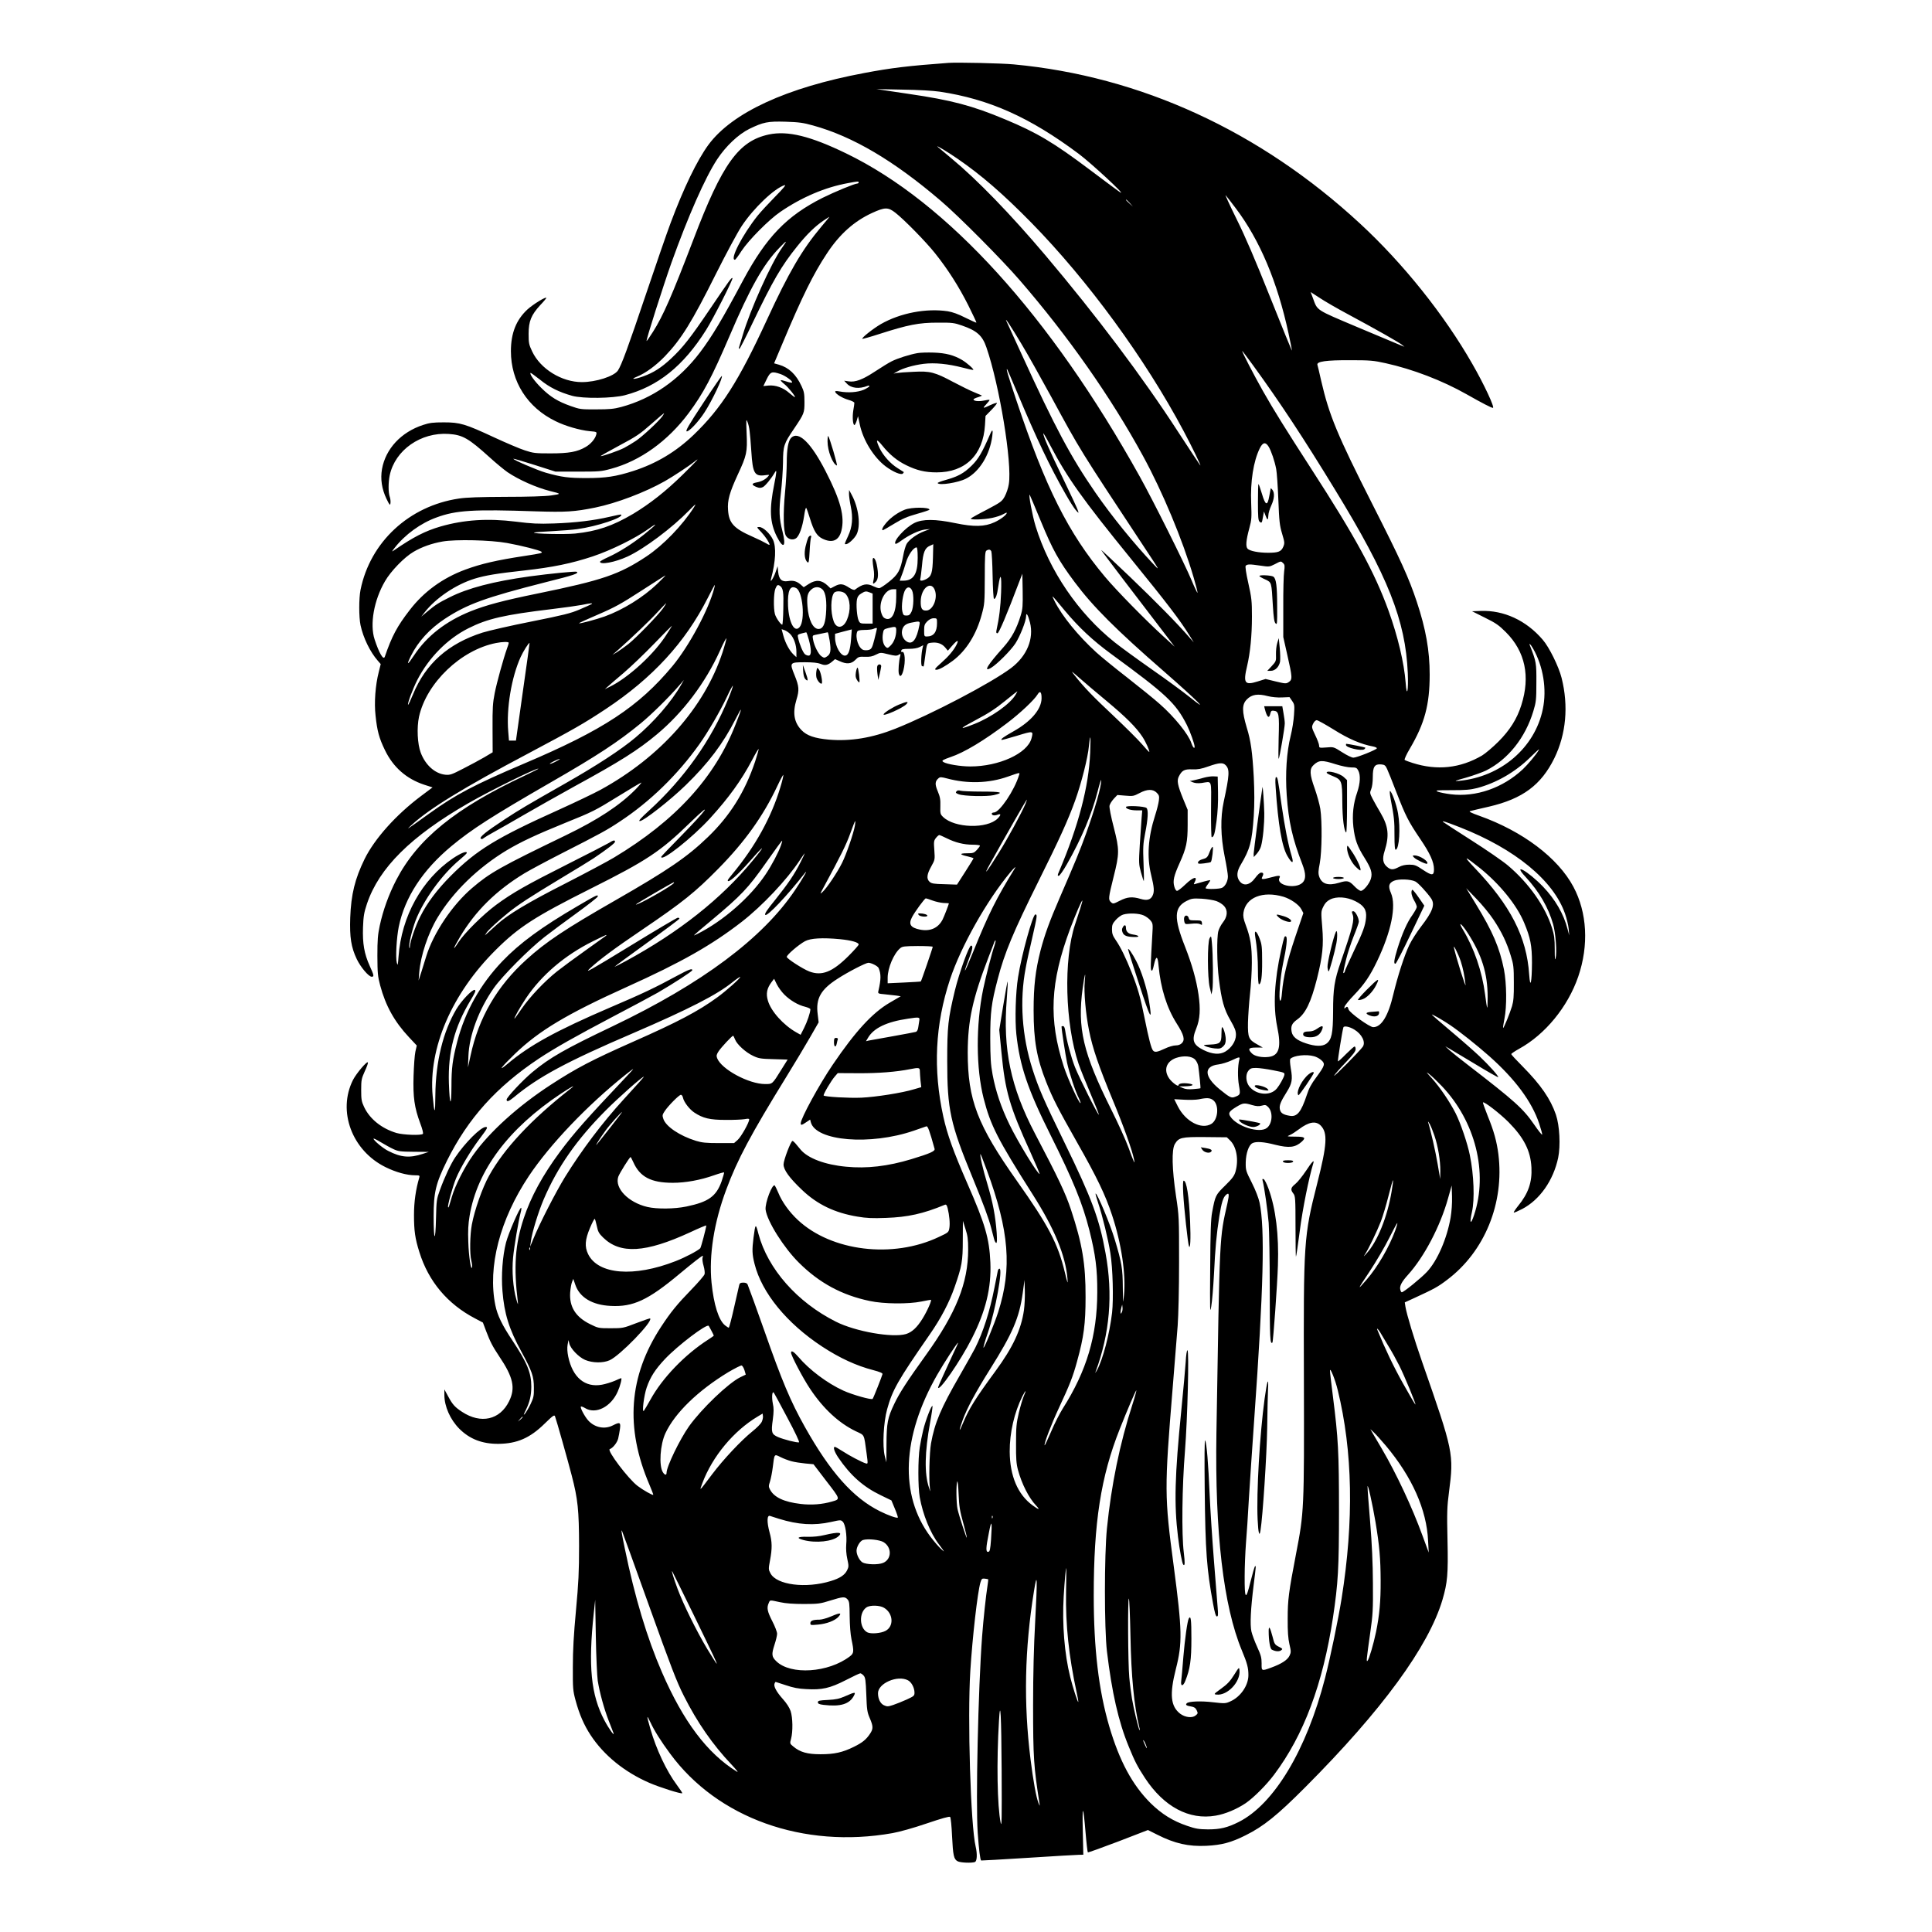 <?xml version="1.0" encoding="UTF-8" standalone="yes"?>
<svg version="1.0" xmlns="http://www.w3.org/2000/svg" width="100mm" height="100mm" viewBox="0 0 1340 1800" preserveAspectRatio="xMidYMid meet">
  <g transform="translate(0,1800) scale(0.1,-0.1)" fill="#000000" stroke="none">
    <path d="M6535 17414 c-369 -27 -534 -47 -782 -94 -726 -136 -1230 -369 -1452
-668 -107 -146 -232 -405 -354 -732 -36 -96 -137 -389 -225 -650 -174 -516
-231 -670 -265 -722 -37 -54 -204 -108 -336 -108 -187 0 -386 122 -463 286
-30 63 -33 78 -33 164 0 117 24 175 108 267 32 33 57 64 57 67 0 17 -125 -60
-177 -108 -104 -97 -153 -220 -153 -388 0 -283 154 -525 416 -652 90 -45 226
-84 316 -93 69 -6 69 -6 63 -32 -10 -40 -51 -88 -98 -115 -78 -46 -157 -60
-327 -60 -143 0 -161 2 -240 28 -47 15 -176 70 -286 121 -271 126 -318 140
-469 140 -100 0 -132 -4 -193 -24 -205 -67 -349 -222 -383 -411 -16 -93 -2
-186 42 -278 30 -61 33 -64 37 -39 2 16 -1 42 -7 59 -14 40 -14 133 0 200 50
235 290 403 550 385 129 -9 183 -39 382 -219 59 -54 134 -115 165 -137 107
-72 267 -143 397 -176 106 -26 107 -27 10 -41 -56 -8 -217 -13 -425 -13 -242
-1 -363 -5 -435 -16 -464 -69 -826 -405 -916 -850 -16 -79 -16 -254 0 -330 25
-117 89 -249 161 -331 l27 -31 -18 -73 c-32 -124 -44 -286 -30 -408 15 -142
33 -209 87 -320 77 -160 200 -268 366 -323 l78 -25 -108 -81 c-232 -174 -431
-396 -525 -586 -90 -184 -126 -329 -134 -547 -6 -183 8 -274 61 -386 36 -75
111 -164 139 -164 24 0 22 12 -18 100 -52 115 -68 210 -63 360 4 106 10 139
37 220 113 335 410 629 943 936 210 121 642 333 654 322 1 -2 -55 -30 -124
-63 -649 -304 -1002 -591 -1201 -975 -69 -134 -122 -280 -153 -424 -18 -84
-22 -132 -22 -281 1 -161 3 -190 26 -276 51 -191 134 -339 268 -482 l73 -78
-13 -57 c-7 -31 -14 -133 -17 -227 -6 -198 8 -294 62 -440 21 -55 30 -94 25
-99 -16 -16 -181 -10 -245 8 -138 41 -250 130 -303 243 -24 51 -27 70 -27 158
0 93 3 106 33 173 19 40 32 77 30 83 -6 19 -107 -100 -139 -162 -147 -291 -10
-659 303 -813 95 -47 198 -76 277 -76 40 0 43 -2 37 -22 -32 -108 -49 -224
-49 -348 0 -146 10 -219 50 -345 85 -274 263 -485 520 -619 l72 -38 31 -82
c37 -97 58 -138 121 -233 131 -194 153 -295 92 -418 -85 -174 -263 -214 -438
-99 -67 44 -89 68 -130 145 l-35 64 0 -51 c0 -107 54 -229 139 -315 97 -97
214 -142 365 -141 174 2 294 54 432 190 76 74 89 83 95 66 13 -34 121 -416
155 -549 58 -222 68 -324 69 -655 0 -248 -5 -345 -29 -605 -21 -227 -29 -368
-29 -525 -1 -200 1 -222 25 -311 35 -130 79 -231 140 -324 124 -189 316 -345
549 -446 95 -41 296 -105 305 -96 3 2 -20 37 -50 77 -95 127 -192 331 -247
524 -36 123 -36 138 0 61 36 -78 98 -177 184 -293 441 -601 1243 -888 2071
-741 67 12 193 47 319 90 142 48 212 68 219 61 6 -6 14 -86 18 -179 9 -180 16
-215 52 -234 25 -14 133 -18 161 -7 20 8 23 75 7 143 -47 196 -77 1196 -50
1635 20 318 67 732 94 825 11 36 15 40 41 37 17 -2 31 -5 32 -6 1 -1 -2 -29
-7 -62 -14 -87 -38 -309 -50 -469 -37 -494 -60 -1549 -41 -1830 11 -157 23
-252 32 -259 2 -1 198 10 434 25 237 15 450 28 474 28 l44 1 -5 223 c-6 251 4
246 26 -17 8 -98 18 -181 21 -184 3 -3 130 43 283 101 l277 107 86 -43 c164
-83 291 -112 459 -104 141 7 230 30 365 98 167 83 294 185 556 448 714 716
1148 1309 1278 1746 47 161 54 238 47 555 -6 262 -4 312 14 450 46 354 42 374
-250 1210 -75 215 -145 447 -156 516 l-6 40 94 43 c180 83 215 102 299 166
351 263 536 716 479 1172 -15 117 -42 216 -99 355 -27 68 -47 125 -45 127 11
11 158 -103 239 -184 143 -145 205 -266 213 -422 7 -138 -29 -242 -124 -358
-25 -31 -43 -59 -41 -62 3 -3 38 12 79 33 164 86 290 266 335 477 23 112 14
299 -21 402 -50 146 -141 278 -309 448 -59 59 -107 111 -107 116 0 5 33 27 74
50 242 133 453 390 550 672 100 292 83 597 -45 837 -144 270 -473 518 -878
662 -71 25 -99 39 -85 43 10 3 90 22 178 42 312 73 484 201 607 450 110 225
134 487 68 749 -26 104 -115 286 -176 356 -154 180 -362 276 -578 268 l-80 -3
120 -60 c102 -50 131 -71 195 -135 180 -180 229 -412 144 -679 -40 -128 -107
-234 -214 -341 -52 -52 -121 -110 -152 -129 -204 -119 -419 -142 -648 -69 -36
11 -69 24 -73 28 -5 4 16 51 47 103 139 236 186 410 186 692 0 224 -36 425
-120 678 -74 223 -148 386 -415 912 -327 645 -402 827 -476 1148 -16 73 -32
139 -35 148 -9 31 81 44 306 43 186 0 217 -3 330 -28 253 -56 527 -161 755
-290 148 -84 230 -126 244 -126 20 0 -84 223 -192 410 -261 457 -645 937
-1047 1308 -930 860 -2044 1372 -3225 1482 -117 11 -526 20 -610 14z m-80
-268 c460 -69 840 -239 1295 -579 114 -85 439 -386 390 -361 -8 4 -139 101
-290 215 -333 250 -488 343 -786 467 -303 127 -498 179 -896 237 l-303 45 245
-5 c144 -2 286 -10 345 -19z m-1180 -315 c370 -102 753 -328 1190 -702 163
-138 571 -549 735 -739 451 -521 850 -1090 1149 -1638 182 -333 370 -784 471
-1129 22 -75 39 -141 37 -146 -1 -5 -27 48 -56 118 -67 160 -360 746 -482 965
-837 1503 -1791 2553 -2734 3010 -336 163 -546 214 -722 177 -281 -60 -434
-272 -702 -977 -203 -530 -281 -709 -377 -861 -31 -49 -58 -88 -60 -86 -7 6
155 513 232 730 156 435 313 791 425 962 81 123 197 233 300 284 130 63 171
72 339 67 123 -4 162 -9 255 -35z m1345 -309 c222 -152 428 -331 690 -598 525
-536 1058 -1264 1417 -1939 76 -142 170 -336 155 -320 -5 6 -99 147 -208 315
-330 509 -760 1080 -1234 1641 -325 384 -633 702 -875 903 -66 55 -124 104
-130 109 -20 20 92 -47 185 -111z m-920 -222 c0 -5 -6 -10 -13 -10 -24 0 -212
-78 -323 -133 -334 -168 -524 -365 -740 -767 -194 -364 -289 -523 -402 -673
-194 -256 -445 -431 -735 -509 -67 -18 -109 -22 -232 -22 -143 -1 -154 1 -238
31 -119 42 -189 85 -273 168 -64 63 -112 130 -101 141 2 2 42 -27 89 -64 87
-71 178 -116 300 -150 100 -27 375 -24 490 6 308 81 545 272 756 607 67 106
255 476 246 484 -8 8 -26 -17 -204 -280 -186 -275 -257 -366 -367 -469 -91
-85 -164 -132 -259 -166 -81 -30 -131 -32 -59 -3 81 33 176 103 261 191 151
158 250 317 475 768 95 189 199 383 240 445 110 166 304 351 399 380 17 5 -10
-28 -87 -106 -62 -63 -136 -143 -165 -179 -143 -180 -261 -410 -211 -410 5 0
33 37 62 83 66 100 256 292 361 363 198 136 419 230 630 268 95 18 100 18 100
6z m3513 -240 c224 -296 388 -685 492 -1166 19 -87 33 -159 31 -161 -1 -1 -92
221 -201 495 -143 358 -231 564 -317 737 -65 132 -109 229 -98 215 12 -14 54
-68 93 -120z m-987 48 l29 -33 -32 29 c-18 17 -33 31 -33 33 0 8 8 1 36 -29z
m-2184 -90 c82 -64 286 -272 370 -378 119 -149 222 -311 309 -484 43 -87 78
-160 76 -162 -2 -2 -48 19 -103 46 -66 34 -121 53 -164 60 -200 30 -443 -16
-624 -120 -72 -42 -181 -128 -172 -137 2 -2 75 18 161 46 265 85 366 105 540
105 138 1 156 -2 228 -27 139 -48 190 -94 227 -203 122 -353 241 -1078 209
-1274 -5 -36 -23 -87 -38 -115 -26 -47 -36 -54 -166 -123 -77 -39 -144 -77
-149 -82 -15 -15 118 -12 198 5 38 8 84 23 102 34 19 11 34 17 34 13 0 -18
-58 -62 -115 -88 -91 -42 -192 -44 -365 -8 -187 39 -304 39 -380 2 -85 -42
-202 -170 -177 -195 3 -3 28 10 54 30 73 53 165 96 219 103 l49 5 -53 -20
c-68 -25 -141 -78 -165 -118 -10 -17 -25 -69 -33 -115 -25 -132 -46 -170 -131
-238 -41 -33 -82 -60 -92 -60 -10 0 -33 8 -52 17 -61 31 -101 24 -174 -31 -7
-5 -26 1 -51 17 -59 39 -85 42 -134 17 l-42 -22 -27 26 c-56 53 -108 58 -175
16 l-48 -31 -30 26 c-37 31 -68 39 -117 31 -57 -9 -84 16 -91 85 l-5 54 -19
-55 c-18 -54 -55 -110 -43 -65 44 163 51 300 18 368 -28 58 -92 117 -127 117
-26 0 -26 -1 19 -48 40 -43 77 -100 77 -117 0 -4 -15 2 -32 13 -18 11 -75 39
-125 61 -176 77 -222 127 -230 249 -7 90 14 164 91 331 83 178 90 209 82 384
-5 132 -5 139 9 104 17 -46 22 -86 35 -274 13 -205 30 -234 131 -220 40 5 40
5 22 -15 -24 -26 -60 -45 -106 -53 -46 -9 -47 -22 -2 -41 30 -12 40 -12 63 -2
22 11 80 82 112 138 18 32 16 1 -6 -108 -48 -237 -42 -360 24 -492 61 -121 89
-95 52 50 -31 122 -34 189 -15 355 10 83 19 211 20 285 1 157 7 175 103 316
95 141 97 147 97 249 0 77 -4 98 -27 147 -51 110 -118 173 -210 200 l-46 13
78 185 c183 436 288 649 415 840 118 179 252 298 418 375 122 56 151 56 219 3z
m-690 -130 c-180 -215 -303 -425 -507 -868 -264 -572 -424 -823 -683 -1072
-165 -158 -348 -267 -562 -336 -162 -52 -257 -66 -435 -66 -168 0 -231 8 -380
50 -80 23 -310 122 -302 130 2 2 91 -24 198 -58 l194 -62 210 0 c198 0 216 1
310 27 270 73 526 257 721 518 139 187 216 334 380 716 192 450 315 669 464
823 74 77 80 77 25 0 -100 -141 -298 -581 -366 -815 -17 -55 -32 -106 -34
-112 -2 -7 -1 -13 4 -13 4 0 59 107 121 238 192 400 269 533 418 718 88 110
167 187 246 240 28 19 52 34 53 34 2 0 -32 -42 -75 -92z m4911 -818 c264 -142
468 -258 497 -281 l25 -20 -40 16 c-22 9 -201 84 -398 167 -395 167 -371 152
-415 271 l-21 56 85 -55 c46 -31 166 -100 267 -154z m-3049 -270 c58 -96 183
-319 279 -495 278 -512 258 -479 869 -1405 146 -220 147 -224 83 -155 -185
196 -386 444 -539 665 -230 333 -376 607 -688 1290 -72 157 -135 294 -140 305
-25 54 41 -46 136 -205z m2163 -207 c252 -347 470 -678 761 -1155 494 -807
657 -1218 678 -1708 7 -166 -9 -239 -20 -90 -14 183 -73 432 -160 672 -129
356 -309 686 -718 1318 -244 378 -349 546 -451 726 -83 147 -201 374 -193 374
2 0 48 -62 103 -137z m-2199 -253 c178 -424 302 -685 453 -949 35 -62 77 -127
92 -144 27 -30 28 -31 21 -7 -3 14 -66 149 -139 300 -131 271 -185 396 -185
422 0 7 31 -45 68 -117 156 -297 295 -493 752 -1055 339 -417 455 -569 545
-715 l37 -60 -44 50 c-110 127 -305 325 -550 560 -148 141 -268 254 -268 250
0 -5 337 -448 619 -815 l65 -85 -104 95 c-168 153 -439 429 -546 557 -341 407
-552 827 -825 1644 -79 236 -99 302 -85 288 2 -2 44 -101 94 -219z m-2206 175
c46 -16 118 -68 107 -79 -3 -3 -27 1 -53 10 -26 9 -49 14 -52 11 -3 -2 12 -18
33 -35 37 -29 111 -122 98 -122 -4 0 -27 18 -52 39 -55 49 -128 75 -193 69
l-48 -5 31 64 c35 71 47 75 129 48z m-1100 -392 c-35 -49 -185 -188 -247 -230
-33 -22 -83 -52 -112 -67 -51 -26 -195 -76 -217 -76 -6 0 71 44 172 98 162 86
195 109 298 200 63 56 118 102 120 102 3 0 -4 -12 -14 -27z m5648 -285 c24
-40 56 -134 70 -208 6 -30 15 -158 20 -285 8 -204 12 -240 35 -317 24 -81 25
-88 11 -122 -19 -45 -46 -56 -141 -56 -89 0 -169 16 -191 37 -20 21 -15 79 16
193 21 77 22 98 17 230 -9 203 21 393 80 513 28 57 54 62 83 15z m-5460 -261
c-158 -155 -303 -269 -462 -365 -192 -113 -336 -162 -540 -183 -97 -9 -395 -3
-383 9 3 3 77 9 166 13 88 5 195 13 237 19 183 25 436 109 409 136 -2 2 -51
-7 -108 -21 -146 -34 -315 -55 -519 -62 -147 -5 -204 -2 -355 17 -260 32 -480
18 -700 -45 -144 -42 -255 -99 -435 -223 -22 -15 -22 -13 7 24 97 124 243 230
390 283 182 67 340 77 923 57 282 -9 363 -4 555 35 200 41 465 142 649 246 79
45 226 142 276 182 58 47 26 12 -110 -122z m3339 -437 c108 -262 167 -368 313
-563 170 -228 386 -444 834 -834 307 -268 441 -402 236 -236 -60 48 -219 165
-353 258 -134 94 -288 206 -343 250 -340 271 -609 666 -738 1084 -29 95 -69
306 -54 290 2 -2 49 -114 105 -249z m-3234 133 c-108 -169 -286 -353 -442
-457 -255 -169 -410 -222 -1016 -346 -319 -65 -479 -108 -622 -165 -231 -93
-408 -231 -526 -409 -64 -97 -76 -99 -30 -6 67 134 173 250 313 343 209 138
380 200 939 342 268 67 316 83 292 98 -10 6 -246 -17 -438 -43 -338 -47 -577
-109 -748 -196 -102 -51 -129 -68 -207 -133 l-55 -46 32 41 c105 134 291 259
466 313 99 30 205 48 462 76 267 30 437 65 637 131 171 57 400 170 518 255
103 74 78 43 -41 -52 -107 -85 -230 -163 -331 -209 -43 -19 -77 -39 -78 -43
-1 -32 140 -6 257 48 155 72 413 265 573 429 30 31 56 56 58 56 3 0 -4 -12
-13 -27z m-1741 -332 c133 -24 306 -68 320 -81 13 -13 2 -15 -159 -40 -257
-39 -404 -73 -550 -127 -211 -78 -387 -206 -518 -377 -117 -151 -166 -243
-232 -435 -13 -35 -53 34 -95 162 -46 141 -6 366 97 542 54 94 180 224 266
274 76 45 172 79 271 96 121 21 445 14 600 -14z m3968 -138 c-4 -141 -14 -173
-62 -198 -39 -20 -64 -20 -56 1 3 9 10 65 16 125 10 123 27 164 73 184 18 8
32 14 32 15 0 0 -2 -57 -3 -127z m-142 -1 c0 -149 -39 -211 -132 -212 l-36 0
18 48 c11 26 28 79 40 119 20 70 70 143 99 143 7 0 11 -32 11 -98z m686 61 c4
-10 10 -114 12 -230 2 -117 8 -213 13 -213 16 0 29 38 40 117 20 137 32 111
26 -57 -5 -133 -17 -234 -43 -352 -4 -21 -2 -28 9 -28 14 0 87 173 205 485
l27 70 3 -160 c2 -138 0 -169 -18 -228 -39 -127 -84 -210 -161 -297 -149 -166
-191 -235 -117 -193 55 32 184 161 228 228 43 66 100 210 100 254 0 41 18 12
36 -58 38 -152 -28 -313 -176 -425 -188 -141 -742 -431 -1078 -565 -216 -86
-418 -119 -619 -102 -132 12 -206 37 -255 88 -70 72 -85 161 -48 283 28 91 25
126 -17 229 -48 119 -47 121 97 121 74 0 119 -5 145 -15 41 -18 67 -13 108 21
l27 23 43 -19 c65 -30 109 -26 146 12 28 29 35 31 90 29 45 -2 70 3 102 20 43
21 43 21 116 3 62 -15 77 -16 95 -5 19 12 20 11 15 -11 -13 -48 -19 -137 -13
-163 10 -39 28 -26 43 31 21 82 14 180 -12 170 -8 -3 -11 2 -8 12 3 14 17 17
71 17 44 0 79 6 101 17 l33 17 -6 -23 c-14 -57 -18 -163 -7 -171 7 -4 14 -5
16 -3 2 1 8 41 14 88 17 130 16 127 58 132 55 7 98 -8 128 -43 l26 -31 40 46
c49 56 66 59 40 8 -26 -51 -74 -108 -141 -167 -61 -54 -69 -65 -45 -65 24 0
83 33 152 84 125 94 220 245 270 432 26 94 27 110 28 342 0 204 3 244 15 252
22 14 37 12 46 -7z m2719 -110 c15 -14 16 -26 9 -77 -5 -34 -9 -185 -8 -336
l0 -275 36 -160 c50 -220 51 -236 13 -261 -23 -15 -31 -14 -119 7 l-95 23 -74
-23 c-121 -38 -136 -16 -98 144 29 123 45 284 45 460 0 145 -3 175 -34 313
-21 93 -30 156 -24 161 15 15 36 16 130 2 89 -13 90 -13 140 12 59 31 58 31
79 10z m-5832 -193 c-132 -126 -319 -242 -491 -304 -80 -28 -232 -69 -238 -63
-2 2 78 39 179 82 156 67 213 99 402 221 121 78 222 143 225 143 3 0 -32 -35
-77 -79z m532 -37 c-49 -196 -234 -541 -390 -729 -316 -379 -644 -595 -1382
-908 -466 -198 -638 -289 -880 -463 -227 -163 -224 -160 -168 -109 165 152
481 346 1090 668 423 225 513 276 720 413 435 289 739 620 947 1030 35 69 65
125 67 125 2 0 0 -12 -4 -27z m611 19 c30 -20 36 -56 32 -208 -1 -85 -6 -154
-10 -154 -14 0 -58 63 -68 98 -15 55 -12 197 4 237 15 36 22 40 42 27z m1448
-54 c19 -75 -25 -171 -80 -176 -42 -4 -57 17 -56 83 1 133 107 205 136 93z
m-1295 32 c60 -32 84 -297 32 -361 -48 -59 -101 38 -109 196 -6 143 19 197 77
165z m245 -13 c30 -30 41 -112 31 -232 -8 -94 -29 -135 -69 -135 -52 0 -94 87
-103 211 -7 93 0 123 34 155 33 31 77 31 107 1z m833 -7 c19 -38 16 -158 -5
-200 -14 -28 -23 -35 -47 -35 -26 0 -30 5 -38 38 -12 48 5 169 28 203 20 30
45 28 62 -6z m-147 -60 c0 -144 -38 -225 -98 -204 -20 7 -31 21 -41 53 -30 94
32 221 108 221 l31 0 0 -70z m-473 28 c47 -50 52 -155 13 -245 -34 -78 -97
-84 -123 -11 -31 86 -28 225 4 265 19 22 82 16 106 -9z m227 12 l26 -10 0
-140 0 -140 -58 0 c-54 0 -60 2 -72 28 -16 34 -25 148 -16 197 5 26 16 41 39
55 37 23 46 24 81 10z m1813 -165 c135 -162 263 -281 433 -406 517 -378 604
-459 708 -664 31 -62 72 -177 72 -202 0 -25 -18 -4 -31 35 -26 80 -158 244
-294 363 -49 44 -185 154 -300 244 -116 90 -246 196 -290 236 -171 156 -320
339 -390 479 -32 65 -34 67 92 -85z m-4407 56 c-8 -5 -58 -27 -111 -50 -82
-35 -150 -52 -445 -111 -192 -38 -398 -85 -459 -104 -319 -102 -529 -289 -647
-575 -23 -56 -43 -99 -46 -97 -8 9 42 144 86 231 107 208 281 384 477 482 177
89 333 125 775 178 118 14 244 32 280 39 81 17 111 19 90 7z m668 -38 c-45
-64 -249 -274 -323 -333 -33 -26 -80 -59 -105 -75 l-45 -27 55 48 c138 123
301 279 368 353 41 44 76 81 78 81 3 0 -10 -21 -28 -47z m2552 -137 c0 -85
-31 -126 -95 -126 -24 0 -25 3 -25 56 0 48 4 59 29 85 20 19 40 29 60 29 30 0
31 -2 31 -44z m-164 -20 c-25 -133 -63 -184 -115 -155 -35 20 -54 63 -47 103
8 43 33 65 87 75 80 16 82 15 75 -23z m-2320 -31 c-9 -14 -24 -37 -33 -52
-111 -180 -357 -407 -533 -492 l-45 -22 26 23 c14 13 81 71 150 129 68 58 196
181 284 272 88 91 162 166 164 166 2 1 -4 -10 -13 -24z m2104 -17 c0 -55 -20
-110 -51 -141 -28 -28 -31 -28 -48 -13 -23 21 -34 72 -25 124 6 37 9 40 48 50
71 17 76 16 76 -20z m-180 15 c0 -5 -11 -48 -23 -98 -20 -78 -27 -91 -49 -99
-14 -5 -37 -6 -52 -2 -45 11 -81 115 -60 170 5 12 21 16 68 17 33 0 70 4 81 9
26 11 35 12 35 3z m-807 -51 c34 -36 57 -102 57 -165 l0 -50 -26 24 c-38 36
-75 103 -95 174 l-17 63 27 -9 c16 -6 40 -22 54 -37z m566 -49 c-8 -101 -24
-146 -52 -151 -43 -8 -97 86 -97 167 l0 36 78 21 c42 11 77 20 78 20 0 -1 -3
-43 -7 -93z m-394 0 c25 -92 26 -146 2 -151 -10 -2 -27 4 -38 13 -19 18 -51
94 -63 151 -7 30 -5 32 31 42 21 5 41 10 44 11 3 1 14 -29 24 -66z m195 -13
c14 -92 9 -124 -25 -146 -23 -15 -27 -15 -51 1 -28 18 -69 98 -79 157 -6 33
-5 38 16 42 28 6 111 23 120 25 4 1 12 -35 19 -79z m-999 -110 c-169 -512
-578 -973 -1137 -1279 -61 -33 -232 -115 -380 -182 -589 -265 -772 -377 -1014
-619 -127 -128 -220 -251 -285 -380 -45 -89 -94 -232 -96 -278 -1 -18 -3 -21
-6 -9 -7 26 25 159 58 248 74 193 247 432 412 569 36 30 66 58 66 63 2 22 -54
0 -129 -50 -289 -197 -480 -540 -507 -916 -6 -82 -8 -88 -16 -57 -13 47 -2
236 18 335 57 276 223 529 491 752 189 157 376 277 924 593 435 250 628 377
840 551 100 82 266 246 359 354 l43 50 -26 -45 c-89 -157 -256 -350 -425 -491
-134 -113 -362 -262 -656 -429 -357 -203 -425 -243 -565 -335 -170 -112 -235
-164 -221 -178 7 -7 16 -6 28 5 10 8 54 34 98 58 44 24 170 96 280 160 110 64
322 183 470 265 423 231 589 336 766 484 242 202 451 479 586 777 31 70 59
122 60 117 2 -6 -14 -65 -36 -133z m-1991 91 c0 -5 -7 -28 -16 -52 -34 -96
-95 -316 -115 -417 -18 -91 -21 -139 -20 -329 l1 -222 -77 -46 c-43 -25 -132
-73 -197 -106 -108 -56 -123 -61 -167 -57 -96 10 -185 89 -229 205 -31 81 -38
234 -16 336 70 315 391 622 717 686 60 12 119 13 119 2z m131 -456 l-64 -455
-33 0 -32 0 -7 86 c-18 214 30 504 116 693 25 54 73 131 83 131 1 0 -27 -205
-63 -455z m9412 403 c95 -165 130 -380 91 -565 -74 -360 -391 -631 -779 -668
-54 -5 -47 -1 65 30 68 20 152 50 185 66 206 104 366 305 441 554 25 83 28
104 28 265 1 182 -1 195 -59 343 -13 32 3 18 28 -25z m-3972 -490 c180 -150
274 -244 333 -333 32 -49 70 -134 63 -141 -1 -2 -32 31 -68 73 -35 41 -155
160 -265 264 -192 180 -271 262 -360 374 -39 50 -39 50 41 -20 44 -39 159
-137 256 -217z m-3525 24 c-158 -387 -412 -746 -739 -1044 -80 -73 -102 -98
-86 -98 35 0 282 193 427 334 213 207 349 388 465 616 66 130 66 117 0 -50
-193 -495 -560 -896 -1133 -1240 -58 -35 -261 -143 -452 -241 -354 -180 -536
-290 -637 -382 -31 -28 -69 -63 -85 -77 l-29 -25 16 25 c16 25 106 108 202
186 90 73 206 149 480 314 149 89 290 176 315 193 125 84 200 142 200 154 0
19 -15 16 -58 -11 -20 -12 -194 -102 -387 -199 -379 -191 -510 -265 -662 -377
-122 -90 -297 -264 -352 -349 -59 -92 -51 -61 13 47 145 245 338 435 603 596
50 30 203 112 340 182 371 189 428 220 548 300 280 184 538 435 740 719 79
110 195 310 255 437 30 65 56 113 58 109 2 -5 -17 -59 -42 -119z m2677 37
c-50 -87 -225 -211 -387 -275 -148 -58 -143 -46 14 37 116 61 184 105 270 175
63 51 116 93 118 93 2 1 -5 -13 -15 -30z m241 -37 c-2 -101 -99 -215 -264
-307 -90 -51 -118 -71 -109 -79 2 -2 67 16 144 39 154 47 154 47 135 -25 -38
-140 -303 -261 -570 -261 -91 0 -218 21 -250 41 -13 9 -13 11 0 20 8 5 38 17
65 26 127 42 315 155 528 317 123 93 254 217 284 267 23 39 38 23 37 -38z
m2109 22 c36 -9 89 -14 130 -12 l71 3 24 -35 c23 -33 24 -41 18 -130 -3 -52
-17 -140 -31 -195 -38 -153 -51 -351 -37 -553 18 -249 53 -405 146 -645 34
-89 34 -140 0 -172 -67 -62 -250 -22 -213 47 12 23 -4 24 -81 3 -78 -21 -93
-20 -80 4 15 29 12 41 -10 41 -13 0 -33 -19 -56 -50 -51 -70 -112 -80 -149
-24 -26 40 -21 87 14 146 88 148 105 214 122 455 7 117 7 220 0 365 -13 230
-27 336 -65 458 -46 155 -46 217 1 264 45 46 102 55 196 30z m614 -312 c138
-87 256 -137 366 -157 21 -4 36 -12 35 -17 -5 -14 -187 -87 -218 -87 -15 -1
-61 22 -105 50 -80 51 -80 51 -147 45 -65 -5 -68 -4 -68 17 0 13 -16 56 -36
97 -34 72 -35 76 -20 107 9 19 23 33 34 33 10 0 81 -40 159 -88z m-2270 -214
c-13 -315 -108 -680 -291 -1110 -14 -32 -14 -38 -2 -38 8 0 42 48 76 108 134
234 233 469 286 677 18 72 33 119 34 105 0 -61 -58 -265 -142 -498 -57 -158
-100 -262 -243 -592 -97 -224 -142 -348 -181 -497 -47 -185 -64 -329 -64 -556
0 -281 29 -445 117 -667 62 -156 110 -249 286 -560 187 -329 266 -493 328
-682 87 -262 130 -552 111 -743 -9 -90 -9 -89 -11 68 -1 179 -10 234 -76 452
-41 138 -161 425 -177 425 -4 0 7 -39 23 -87 40 -118 95 -345 114 -468 23
-142 30 -427 16 -555 -23 -197 -86 -436 -140 -535 -12 -22 -19 -31 -15 -20
134 361 165 723 94 1110 -57 318 -128 508 -380 1025 -199 408 -242 507 -300
687 -99 309 -122 642 -64 943 8 47 35 171 60 277 48 211 50 223 30 223 -24 0
-129 -379 -161 -585 -23 -142 -30 -398 -16 -530 32 -297 107 -517 318 -939
212 -424 299 -638 363 -890 57 -228 74 -360 73 -576 -1 -404 -98 -731 -322
-1084 -27 -43 -76 -138 -107 -212 -32 -74 -59 -132 -61 -130 -10 9 61 195 132
347 102 219 131 292 170 436 63 227 79 351 79 598 1 310 -31 497 -136 815 -51
153 -117 293 -336 710 -226 432 -300 785 -262 1254 7 87 10 159 8 161 -2 3
-21 -98 -41 -223 l-37 -227 20 -207 c35 -366 75 -505 272 -937 48 -107 86
-196 84 -198 -12 -13 -205 302 -281 460 -77 158 -128 309 -157 464 -18 97 -21
157 -22 338 0 245 10 326 69 551 65 249 144 438 383 919 189 379 274 566 338
744 59 163 120 404 129 509 4 45 10 82 13 82 3 0 2 -64 -1 -142z m-3122 -84
c-95 -283 -234 -505 -441 -704 -193 -186 -372 -308 -864 -590 -461 -264 -645
-386 -825 -550 -274 -247 -446 -543 -521 -895 l-24 -110 4 105 c7 194 98 437
237 635 79 112 326 361 472 475 60 47 195 147 300 223 106 77 194 146 196 154
4 22 -9 16 -188 -89 -336 -196 -539 -345 -701 -514 -206 -216 -346 -466 -420
-748 -44 -169 -54 -247 -54 -418 -1 -201 -17 -180 -24 32 -9 289 52 521 201
769 46 77 53 93 40 98 -21 8 -125 -101 -171 -179 -125 -210 -193 -492 -196
-801 -1 -185 -9 -187 -25 -9 -41 447 179 956 588 1362 214 213 365 310 883
570 525 263 652 347 927 615 224 217 161 126 -86 -126 -101 -102 -183 -189
-183 -192 0 -52 293 180 459 363 171 188 288 350 387 537 32 62 60 108 62 104
1 -5 -14 -57 -33 -117z m7299 104 c-23 -40 -99 -130 -145 -174 -188 -176 -438
-263 -673 -234 -49 6 -102 17 -120 24 -28 13 -15 14 129 14 131 0 174 4 238
20 179 48 351 147 490 282 84 81 94 89 81 68z m-9157 -104 c-27 -14 -51 -23
-54 -20 -5 5 75 44 92 45 6 0 -12 -11 -38 -25z m7266 -24 c54 -17 116 -30 145
-30 47 0 53 -3 67 -30 22 -43 18 -117 -10 -201 -37 -105 -48 -211 -36 -323 14
-119 36 -181 105 -290 61 -98 74 -140 58 -194 -15 -48 -68 -112 -93 -112 -11
0 -39 20 -62 45 -48 50 -65 54 -143 30 -101 -30 -161 -11 -184 60 -9 27 -8 52
6 122 20 108 23 390 5 507 -7 44 -31 129 -52 189 -48 133 -50 183 -11 219 50
47 80 48 205 8z m-1024 -9 c39 -39 36 -90 -18 -341 -32 -148 -29 -321 9 -510
17 -82 30 -166 30 -185 0 -44 -23 -90 -53 -106 -21 -12 -143 -16 -154 -5 -3 2
7 21 22 40 15 20 23 36 19 36 -10 0 -94 -22 -132 -34 -21 -7 -23 -6 -13 12 34
64 -10 54 -85 -18 -34 -33 -69 -60 -78 -60 -9 0 -19 16 -26 42 -14 52 -4 97
50 217 63 140 75 196 75 356 l0 140 -43 104 c-51 126 -59 168 -39 207 29 57
52 69 126 66 52 -2 83 4 151 28 100 35 133 37 159 11z m1504 -35 c10 -21 49
-118 86 -215 86 -222 113 -275 222 -436 93 -137 129 -217 129 -285 0 -60 -19
-60 -103 -4 -64 43 -78 48 -127 48 -37 0 -69 -7 -97 -22 -52 -27 -73 -28 -106
-2 -43 34 -51 76 -27 151 45 144 36 229 -37 354 -26 44 -60 104 -75 133 -26
51 -27 56 -13 89 9 21 15 67 15 114 0 96 17 122 78 117 32 -3 39 -8 55 -42z
m-3429 -58 c-42 -141 -182 -348 -234 -348 -11 0 -20 -5 -20 -10 0 -17 24 -22
53 -11 35 13 35 -1 2 -35 -98 -98 -400 -90 -508 14 -26 25 -28 31 -26 102 2
62 -3 86 -24 137 -28 66 -27 94 8 123 14 12 25 11 79 -3 190 -51 390 -45 565
17 118 41 114 41 105 14z m-2224 -114 c-83 -278 -234 -552 -448 -809 -23 -27
-42 -53 -42 -57 0 -33 89 45 214 187 131 150 143 147 17 -5 -293 -355 -685
-665 -1180 -934 -57 -31 -105 -55 -106 -54 -2 2 134 101 301 222 167 120 304
222 304 227 0 5 -7 9 -15 9 -8 0 -209 -119 -447 -265 -373 -228 -425 -257
-373 -209 91 84 225 184 488 362 379 257 492 348 709 568 248 252 418 490 549
768 30 64 56 111 57 106 2 -6 -10 -58 -28 -116z m-1350 -20 c-145 -147 -348
-281 -650 -427 -611 -295 -706 -349 -872 -491 -185 -158 -360 -420 -427 -636
-11 -36 -31 -101 -45 -145 l-26 -80 6 75 c13 157 82 365 171 512 145 240 376
464 644 626 137 81 269 143 549 257 249 100 278 115 480 240 118 73 219 133
225 134 5 1 -20 -29 -55 -65z m4857 -30 c22 -22 25 -32 20 -72 -3 -26 -19 -90
-36 -142 -65 -203 -77 -384 -36 -552 28 -114 31 -155 14 -191 -18 -40 -52 -50
-112 -32 -78 23 -124 19 -194 -17 -61 -31 -63 -31 -83 -13 -25 23 -24 38 25
235 55 218 55 253 2 460 -27 104 -43 187 -40 203 3 16 21 44 39 64 l34 36 74
-6 c70 -6 78 -5 131 23 73 39 126 40 162 4z m-1222 -101 c-37 -88 -168 -329
-251 -461 -110 -177 -152 -229 -81 -102 141 253 340 600 343 600 2 0 -3 -17
-11 -37z m-1590 -205 c-12 -70 -80 -269 -120 -348 -44 -89 -143 -236 -181
-270 -27 -24 -26 -23 8 40 165 305 212 400 249 503 23 64 44 117 46 117 3 0 2
-19 -2 -42z m5635 -15 c516 -202 874 -497 981 -806 16 -45 31 -109 34 -142 l5
-60 -15 57 c-36 142 -115 278 -229 397 -142 147 -292 230 -161 89 124 -134
211 -283 255 -439 24 -83 37 -265 23 -317 -6 -25 -8 -2 -8 85 0 95 -5 132 -24
193 -62 202 -216 421 -413 587 -46 39 -198 144 -338 233 -140 89 -259 167
-265 172 -14 14 21 3 155 -49z m-4780 -103 c80 -40 160 -60 242 -60 37 0 68
-4 68 -9 0 -5 -13 -23 -29 -40 -26 -28 -35 -31 -91 -31 -73 0 -72 -12 5 -29
30 -7 55 -15 55 -18 0 -3 -35 -59 -77 -125 l-77 -120 -117 4 c-98 2 -120 6
-138 22 -31 28 -26 70 15 143 35 63 35 64 29 151 -6 80 -5 89 15 115 12 15 26
27 31 27 5 0 36 -14 69 -30z m-1544 -66 c-23 -66 -85 -184 -142 -269 -142
-213 -395 -435 -634 -555 -54 -27 -61 -33 128 125 278 232 343 301 508 536 81
115 148 208 151 206 2 -2 -3 -22 -11 -43z m183 -156 c-57 -114 -117 -202 -237
-352 -79 -97 -101 -131 -92 -140 18 -17 204 179 368 389 38 48 -20 -53 -90
-157 -301 -449 -866 -871 -1699 -1269 -445 -212 -587 -293 -749 -428 -89 -74
-240 -235 -240 -256 0 -24 19 -18 69 23 227 189 491 331 1109 596 520 224 782
358 925 474 37 30 70 52 73 50 7 -8 -130 -130 -213 -190 -175 -128 -368 -230
-785 -414 -383 -170 -524 -243 -767 -401 -304 -198 -569 -437 -723 -654 -80
-112 -168 -285 -198 -389 -30 -103 -30 -103 -35 -98 -9 9 42 192 74 270 41 99
135 256 217 365 76 101 83 113 59 113 -45 0 -192 -146 -284 -283 -40 -59 -98
-182 -142 -303 -31 -86 -33 -96 -37 -268 -5 -228 -22 -213 -22 20 0 226 20
308 124 519 197 396 460 688 856 952 148 98 337 205 694 393 170 89 357 189
415 222 146 85 321 198 321 209 0 19 -32 7 -142 -52 -206 -112 -325 -168 -620
-294 -505 -217 -753 -353 -957 -525 -100 -84 -63 -34 65 90 225 217 486 373
1044 625 508 229 790 389 1070 606 191 148 422 393 540 572 24 37 46 67 47 67
2 0 -15 -37 -38 -82z m6328 -55 c186 -150 344 -344 413 -510 59 -141 73 -213
73 -373 -1 -183 -16 -252 -26 -110 -23 350 -173 643 -510 996 -109 115 -97
114 50 -3z m-4333 -5 c-172 -278 -246 -427 -390 -783 -40 -99 -73 -174 -74
-167 0 7 16 54 35 103 37 97 43 129 22 129 -19 0 -110 -252 -151 -420 -63
-262 -71 -333 -71 -655 0 -453 29 -585 235 -1084 106 -258 152 -383 175 -473
9 -34 21 -80 26 -100 5 -21 15 -38 21 -38 7 0 8 28 4 93 -12 158 -36 286 -87
456 -44 145 -72 270 -64 279 1 2 28 -66 59 -150 209 -567 236 -915 106 -1322
-37 -115 -130 -339 -137 -332 -3 3 15 66 41 140 70 206 141 596 108 596 -7 0
-14 -10 -16 -22 -3 -13 -17 -83 -31 -155 -43 -221 -105 -414 -181 -565 -15
-29 -79 -143 -142 -253 -176 -305 -233 -439 -268 -633 -15 -85 -21 -340 -10
-420 5 -35 5 -35 -9 8 -44 131 -40 330 11 609 14 74 23 142 22 150 -5 23 -65
-131 -87 -224 -11 -44 -25 -116 -32 -160 -17 -107 -17 -371 0 -465 29 -161 98
-332 177 -436 59 -79 60 -81 20 -44 -21 19 -65 70 -98 114 -289 387 -266 931
64 1508 64 112 185 298 194 298 2 0 -17 -44 -43 -97 -65 -140 -143 -311 -143
-318 0 -55 208 244 314 454 130 256 183 472 173 710 -10 223 -48 356 -215 736
-130 298 -186 453 -223 620 -97 442 -77 860 62 1280 103 310 342 734 562 998
38 45 57 61 41 35z m3733 -121 c27 -14 108 -102 146 -157 39 -57 16 -121 -95
-265 -38 -49 -87 -126 -108 -170 -47 -99 -108 -289 -149 -460 -47 -201 -111
-305 -187 -305 -34 0 -223 136 -230 166 -7 27 -14 30 -31 13 -9 -9 -10 -6 -6
12 4 13 43 62 89 109 94 98 147 175 214 315 132 275 181 515 129 635 -28 64
-20 93 28 114 45 19 156 15 200 -7z m-6907 -11 c0 -20 -344 -215 -356 -203 -4
3 341 205 354 207 1 0 2 -2 2 -4z m7635 -345 c76 -114 124 -214 161 -337 25
-80 28 -104 28 -249 1 -128 -3 -172 -17 -220 -22 -72 -78 -208 -83 -202 -2 2
3 39 12 83 24 116 21 332 -4 461 -41 204 -105 354 -263 612 l-89 146 95 -99
c53 -54 125 -142 160 -195z m-1957 214 c68 -21 143 -73 166 -116 l19 -36 -76
-224 c-76 -227 -110 -367 -123 -516 -4 -51 -10 -80 -17 -76 -16 10 0 218 27
347 32 148 42 241 28 250 -15 9 -17 4 -46 -126 -63 -282 -76 -523 -37 -713 40
-191 19 -269 -77 -282 -63 -8 -131 5 -158 32 -42 42 -32 55 39 55 l62 0 -49
28 c-84 46 -91 64 -89 205 2 67 10 187 19 267 9 80 17 210 17 290 0 157 -13
235 -58 355 -20 53 -25 80 -20 112 21 142 180 205 373 148z m669 -41 c80 -40
107 -81 100 -154 -7 -76 -27 -130 -118 -321 -43 -91 -79 -171 -79 -177 0 -6
-4 -13 -9 -16 -10 -7 -10 -4 20 124 12 52 44 149 70 215 27 66 49 128 49 137
0 36 -32 98 -51 98 -16 0 -17 -4 -8 -27 20 -51 3 -120 -110 -446 -59 -171 -71
-249 -71 -461 -1 -205 -13 -263 -63 -300 -37 -27 -103 -26 -192 4 -81 27 -122
60 -131 106 -10 53 2 80 51 115 79 56 129 161 185 381 52 208 63 312 49 479
-12 143 -12 147 10 192 16 33 33 51 64 67 59 30 155 24 234 -16z m-3939 6 c29
-11 75 -21 102 -23 28 -1 50 -2 50 -3 1 -8 -43 -121 -58 -151 -41 -80 -116
-113 -211 -94 -88 18 -108 49 -75 114 26 51 118 176 129 177 6 0 34 -9 63 -20z
m2644 -5 c26 -9 60 -31 74 -48 35 -41 30 -98 -14 -153 -17 -22 -35 -57 -41
-79 -16 -59 -13 -305 5 -447 25 -199 48 -281 107 -383 42 -73 52 -99 52 -137
0 -57 -41 -121 -100 -156 -51 -30 -120 -25 -200 14 -101 50 -115 92 -69 204
34 85 40 178 20 315 -20 136 -60 278 -125 444 -107 270 -103 367 14 427 46 23
58 25 140 21 50 -3 111 -13 137 -22z m-1267 -67 c-13 -40 -35 -108 -49 -151
-109 -327 -93 -926 33 -1299 16 -47 66 -171 111 -277 45 -106 80 -194 78 -197
-7 -7 -183 344 -223 444 -37 95 -78 248 -90 335 -4 31 -11 47 -21 47 -8 0 -14
-2 -14 -4 0 -30 36 -262 51 -335 22 -101 78 -271 111 -334 10 -21 17 -41 15
-44 -11 -10 -118 223 -156 340 -143 440 -127 784 59 1283 53 139 106 264 114
264 2 0 -6 -33 -19 -72z m591 -67 c22 -10 51 -31 63 -47 22 -27 23 -35 17
-129 -17 -291 -18 -327 -8 -337 7 -7 14 10 23 53 20 89 35 86 43 -8 19 -208
76 -393 169 -539 68 -107 79 -152 48 -183 -14 -14 -34 -21 -58 -21 -21 0 -66
-13 -101 -30 -70 -33 -94 -37 -110 -17 -16 19 -39 107 -77 295 -41 205 -62
278 -122 432 -54 136 -102 235 -149 303 -27 39 -34 59 -34 98 0 42 5 54 36 89
20 22 50 44 68 49 54 16 148 12 192 -8z m3018 -163 c131 -202 186 -378 186
-596 0 -58 -2 -103 -4 -101 -3 2 -12 59 -20 125 -28 213 -101 427 -206 602
-51 84 -14 60 44 -30z m-8029 -27 c-6 -5 -91 -66 -190 -136 -99 -70 -218 -158
-265 -195 -118 -94 -254 -238 -329 -347 -35 -51 -65 -93 -67 -93 -9 0 48 102
106 189 145 217 363 402 625 532 120 59 137 67 120 50z m2179 -31 c110 -11
176 -30 176 -50 0 -7 -44 -56 -97 -109 -149 -148 -247 -186 -363 -142 -62 24
-210 120 -210 136 0 19 111 114 170 146 52 28 162 34 324 19z m1441 -61 c-23
-64 -81 -288 -105 -404 -69 -336 -67 -738 4 -1018 65 -253 129 -379 460 -900
201 -317 302 -562 321 -777 5 -59 2 -53 -24 55 -65 270 -153 437 -445 850
-370 523 -460 758 -460 1200 1 297 45 500 193 885 27 69 52 134 55 144 4 10 9
17 11 14 3 -3 -2 -25 -10 -49z m-575 -10 c0 -10 -106 -319 -111 -323 -2 -2
-73 -6 -156 -10 l-153 -7 0 53 c1 90 56 222 116 273 21 18 38 20 164 21 77 0
140 -3 140 -7z m4919 -134 c21 -63 36 -138 45 -220 5 -42 -88 254 -108 345 -9
41 41 -59 63 -125z m-5465 -32 c19 -9 38 -23 42 -32 23 -57 23 -103 -2 -212
-6 -26 -5 -27 63 -33 37 -4 85 -9 107 -12 l38 -6 -103 -60 c-161 -94 -320
-267 -531 -578 -126 -185 -298 -501 -298 -546 0 -20 10 -18 52 11 l36 24 6
-24 c45 -177 555 -219 961 -79 55 19 107 37 115 40 14 5 30 -39 77 -209 7 -22
-39 -43 -217 -97 -218 -66 -415 -89 -607 -70 -196 18 -355 78 -423 158 -17 20
-40 47 -50 60 -10 12 -22 22 -27 22 -15 -1 -83 -179 -83 -219 0 -50 54 -125
172 -237 141 -135 305 -214 517 -249 82 -14 138 -17 265 -12 204 7 348 39 548
122 13 5 19 -1 27 -32 16 -66 23 -141 16 -184 -7 -41 -9 -42 -99 -84 -427
-203 -999 -134 -1312 158 -80 74 -149 170 -184 257 -13 30 -27 59 -31 64 -22
25 -94 -163 -86 -225 14 -107 170 -355 311 -494 189 -188 400 -302 659 -356
129 -28 360 -30 482 -5 44 9 83 16 87 16 13 0 -32 -103 -78 -177 -51 -82 -98
-125 -153 -142 -126 -37 -471 23 -653 115 -361 181 -635 492 -722 819 -26 100
-28 98 -46 -38 -14 -112 -13 -153 10 -243 68 -270 301 -554 630 -770 163 -107
320 -179 475 -219 61 -16 89 -28 87 -37 -5 -21 -84 -222 -92 -231 -10 -12
-188 38 -273 77 -149 68 -315 192 -418 313 -43 50 -69 66 -69 40 0 -26 112
-240 179 -339 123 -184 267 -317 425 -393 84 -40 74 -20 100 -208 13 -97 13
-97 -8 -91 -37 11 -153 72 -217 114 -34 22 -66 40 -71 40 -19 0 -5 -45 32
-100 113 -166 232 -272 394 -350 l101 -49 32 -77 c18 -43 30 -80 28 -83 -9 -8
-89 20 -169 60 -248 124 -460 362 -697 784 -134 239 -214 429 -379 900 -76
215 -129 361 -155 428 -5 11 -18 17 -40 17 -26 0 -34 -5 -38 -22 -3 -13 -24
-107 -48 -210 -23 -104 -46 -188 -49 -188 -4 0 -19 9 -34 21 -60 47 -106 192
-127 399 -25 256 23 562 138 869 103 277 227 510 560 1050 79 128 179 295 222
370 l78 136 -9 76 c-19 146 29 230 185 330 100 65 264 149 288 149 10 0 34 -7
53 -17z m1962 -162 c-9 -91 9 -297 40 -451 33 -167 90 -332 222 -651 101 -243
179 -462 197 -549 12 -57 0 -33 -50 105 -26 72 -100 234 -163 360 -262 525
-316 756 -265 1128 19 137 30 171 19 58z m-2799 -117 c55 -55 130 -99 195
-114 26 -7 48 -17 48 -23 0 -30 -30 -118 -59 -175 l-32 -63 -39 22 c-121 68
-238 198 -266 297 -19 64 -9 114 33 170 l25 33 25 -51 c14 -28 45 -71 70 -96z
m6204 -285 c90 -61 245 -184 364 -289 242 -215 397 -424 465 -628 17 -52 30
-98 28 -103 -2 -6 -36 37 -75 94 -104 150 -176 215 -623 560 -69 53 -143 112
-165 132 l-40 37 35 -20 c19 -11 129 -77 244 -146 115 -70 211 -124 214 -122
7 8 -84 110 -175 196 -43 41 -160 144 -260 228 -101 85 -183 156 -183 159 0 7
104 -52 171 -98z m-4946 44 c-2 -16 -7 -45 -10 -65 -3 -23 -12 -39 -23 -42 -9
-3 -107 -21 -217 -41 -110 -19 -210 -38 -223 -40 l-24 -6 19 32 c53 91 174
149 372 178 104 16 111 15 106 -16z m4052 -85 c72 -43 109 -119 79 -161 -29
-41 -277 -292 -266 -268 7 13 54 67 106 121 69 72 94 106 94 124 0 14 -4 26
-10 26 -5 0 -41 -32 -80 -71 -39 -40 -72 -70 -75 -67 -4 4 41 287 51 316 5 17
57 7 101 -20z m-5769 -92 c17 -46 100 -122 170 -154 51 -24 71 -27 189 -30
l131 -4 -60 -96 c-83 -134 -81 -132 -149 -132 -153 0 -409 138 -448 242 -8 22
-6 33 15 65 27 39 124 143 134 143 3 0 11 -15 18 -34z m5395 -157 c21 -5 52
-22 68 -37 38 -34 33 -49 -49 -161 -44 -58 -68 -103 -87 -163 -53 -159 -90
-205 -157 -194 -63 10 -87 26 -94 61 -7 36 7 71 65 163 49 78 55 116 37 217
-8 50 -10 84 -4 90 29 31 148 45 221 24z m-1107 -33 c13 -14 25 -41 28 -59 9
-65 23 -202 20 -206 -2 -2 -31 -5 -66 -8 -44 -4 -74 -1 -98 10 l-35 15 55 1
c77 2 96 17 32 26 -53 7 -92 0 -92 -16 0 -19 -60 25 -87 63 -54 78 -28 158 63
191 72 25 150 18 180 -17z m410 1 c-15 -60 -16 -167 -3 -240 15 -84 13 -87
-36 -106 -35 -14 -49 -7 -145 71 -145 119 -149 215 -9 231 30 4 83 20 118 36
78 37 83 37 75 8z m-2976 -106 c0 -15 3 -55 6 -89 l7 -61 -69 -20 c-107 -33
-356 -72 -489 -78 -116 -5 -339 8 -351 20 -8 7 70 140 105 179 l26 30 195 -1
c181 -1 351 12 480 38 81 16 90 14 90 -18z m3293 7 c107 -21 108 -22 102 -47
-6 -24 -43 -91 -68 -121 -59 -75 -197 -63 -260 21 -30 41 -34 108 -7 142 18
23 29 27 73 27 28 0 100 -10 160 -22z m-6019 -50 c-380 -402 -495 -532 -629
-712 -159 -215 -269 -416 -335 -615 -81 -243 -96 -453 -55 -786 3 -26 -2 -16
-15 30 -30 106 -42 261 -30 388 10 105 50 341 71 421 6 21 8 40 5 43 -11 12
-119 -236 -142 -325 -32 -126 -45 -303 -33 -449 17 -212 61 -355 176 -565 100
-184 117 -232 117 -338 1 -75 -3 -93 -30 -150 -17 -36 -41 -76 -52 -90 -18
-20 -16 -14 8 35 36 75 49 132 50 215 0 129 -37 221 -176 431 -97 145 -140
235 -159 328 -73 357 42 799 312 1204 197 295 545 660 902 945 36 29 67 52 70
52 2 0 -22 -28 -55 -62z m7588 -96 c314 -329 434 -807 301 -1204 -32 -96 -44
-77 -19 32 26 114 18 344 -20 528 -22 109 -85 295 -132 389 -55 108 -147 244
-223 328 -53 58 -57 64 -24 38 23 -17 75 -67 117 -111z m-7473 39 c-24 -27
-91 -100 -148 -163 -200 -219 -390 -471 -547 -724 -86 -140 -237 -434 -294
-574 l-31 -75 7 50 c10 80 68 270 119 390 129 302 308 558 580 831 120 120
335 311 354 313 2 1 -16 -21 -40 -48z m-649 -69 c-360 -282 -616 -556 -754
-807 -61 -109 -135 -319 -160 -454 -18 -96 -21 -272 -5 -336 6 -23 9 -51 7
-61 -9 -42 -31 100 -35 233 -4 107 -1 167 12 245 71 425 362 814 853 1140 107
70 143 88 82 40z m1053 -79 c8 -40 60 -108 105 -138 81 -54 146 -69 292 -69
74 -1 154 3 178 7 30 6 42 5 42 -3 0 -28 -76 -163 -107 -190 l-34 -30 -143 0
c-118 0 -156 4 -212 21 -152 47 -281 134 -304 205 -11 31 -9 39 13 72 33 50
134 152 151 152 7 0 16 -12 19 -27z m4943 -26 c54 -47 42 -180 -20 -218 -92
-56 -240 21 -312 162 l-34 68 93 -5 c50 -3 112 -1 137 4 76 16 107 14 136 -11z
m360 -43 c40 -11 62 -13 90 -5 32 9 39 7 59 -13 47 -47 40 -155 -12 -195 -67
-53 -279 13 -340 106 -22 33 -12 49 57 91 62 37 72 38 146 16z m-5982 -211
c-64 -82 -121 -152 -126 -158 -16 -15 41 74 86 135 36 50 144 170 152 170 2 0
-48 -66 -112 -147z m7680 -73 c34 -99 56 -235 55 -329 l-1 -76 -24 140 c-20
118 -65 315 -89 390 -3 11 3 4 14 -15 11 -19 31 -69 45 -110z m-1060 94 c67
-68 61 -175 -33 -544 -124 -488 -127 -536 -123 -1830 3 -1204 2 -1228 -74
-1621 -68 -355 -77 -424 -77 -599 -1 -120 4 -185 16 -238 16 -68 16 -76 1
-108 -19 -40 -75 -76 -171 -111 -90 -33 -90 -33 -89 39 0 53 -6 77 -41 153
-23 50 -47 115 -54 145 -14 66 -7 208 21 434 23 184 23 183 11 171 -4 -6 -23
-70 -41 -143 -43 -177 -55 -166 -54 51 0 89 6 227 12 307 7 80 19 264 27 410
9 146 31 481 50 745 87 1220 101 1778 50 2020 -9 42 -37 116 -72 185 -56 111
-58 117 -57 191 2 84 28 160 62 178 33 18 107 13 214 -15 129 -32 186 -25 246
29 41 38 29 47 -60 47 -80 1 -82 1 -51 15 18 7 56 32 85 54 92 69 156 80 202
35z m-844 -139 c60 -58 82 -179 51 -290 -12 -41 -29 -64 -97 -131 -89 -87 -92
-93 -121 -249 -12 -61 -16 -183 -18 -520 -3 -401 -2 -433 10 -355 8 47 19 180
25 295 12 249 24 377 50 543 21 130 36 178 64 201 27 23 30 5 12 -77 -76 -339
-72 -258 -103 -2142 -15 -928 65 -1613 237 -2027 50 -120 61 -162 61 -230 0
-96 -73 -203 -169 -245 -44 -20 -52 -20 -158 -8 -116 14 -229 9 -247 -9 -15
-15 -4 -23 40 -30 29 -5 41 -13 52 -35 13 -28 12 -31 -10 -49 -32 -26 -97 -18
-143 16 -90 69 -101 180 -41 417 62 242 59 361 -20 960 -87 652 -87 716 -10
1655 19 231 40 494 47 585 7 97 13 339 13 590 0 418 0 428 -29 620 -37 250
-41 427 -11 480 37 62 60 68 285 66 l200 -2 30 -29z m-7795 -81 c44 -21 66
-24 190 -25 l140 -1 -55 -18 c-123 -41 -204 -34 -323 27 -49 24 -137 98 -137
114 0 5 30 -10 68 -33 37 -22 90 -52 117 -64z m2235 -121 c61 -138 165 -193
368 -193 120 0 258 25 387 71 48 17 89 28 91 26 2 -2 -8 -39 -23 -83 -50 -140
-121 -192 -328 -235 -110 -23 -275 -25 -364 -4 -178 42 -306 175 -271 281 11
32 106 184 115 184 2 0 13 -21 25 -47z m7065 -275 c-40 -238 -132 -465 -233
-576 -29 -32 -31 -33 -14 -7 34 52 113 217 147 305 18 47 50 153 71 237 21 83
40 150 42 148 3 -2 -3 -50 -13 -107z m550 -241 c-34 -197 -123 -402 -220 -506
-55 -59 -218 -191 -235 -191 -5 0 -11 11 -14 25 -8 32 12 72 72 138 151 167
301 453 373 712 l34 120 3 -103 c2 -63 -4 -140 -13 -195z m-7955 -79 c11 -54
20 -70 59 -108 160 -157 396 -142 809 48 83 39 152 68 152 64 -1 -24 -49 -205
-56 -212 -26 -25 -140 -85 -230 -120 -388 -152 -722 -125 -815 66 -33 69 -29
133 17 242 21 50 41 89 45 86 3 -2 12 -32 19 -66z m3460 -219 c0 -312 -112
-592 -394 -984 -174 -242 -248 -356 -295 -456 -61 -127 -71 -178 -72 -374 l-1
-170 -15 60 c-23 93 -12 312 22 435 49 179 99 267 395 694 106 152 184 301
234 445 68 195 76 241 76 438 l1 178 24 -75 c20 -62 25 -95 25 -191z m3980
179 c-58 -158 -165 -343 -270 -463 -88 -102 -86 -95 29 77 61 92 143 232 183
312 40 80 74 143 76 141 3 -2 -6 -33 -18 -67z m-8063 -180 c-3 -8 -6 -5 -6 6
-1 11 2 17 5 13 3 -3 4 -12 1 -19z m1608 -77 c-3 -11 1 -45 10 -75 9 -32 13
-66 9 -78 -4 -13 -59 -77 -123 -143 -132 -136 -191 -208 -281 -345 -303 -461
-338 -942 -109 -1474 21 -50 37 -91 35 -93 -6 -6 -95 44 -146 83 -87 66 -289
333 -259 343 28 9 68 59 78 97 5 21 13 63 17 92 8 61 -1 65 -66 32 -78 -40
-171 -20 -231 47 -34 39 -76 119 -67 128 3 3 21 -3 39 -14 99 -61 241 11 304
154 23 51 42 125 32 125 -2 0 -30 -11 -60 -25 -31 -13 -85 -30 -119 -36 -158
-29 -273 67 -314 261 -9 44 -11 82 -6 111 l8 44 8 -32 c11 -48 87 -127 147
-153 69 -29 167 -31 229 -3 96 43 405 362 377 389 -2 3 -60 -17 -128 -43 -122
-47 -126 -48 -240 -48 -113 0 -116 1 -191 38 -135 66 -195 162 -186 295 3 37
10 80 17 97 l12 30 19 -55 c40 -118 158 -189 330 -197 209 -11 348 54 640 298
129 107 208 169 217 169 2 0 2 -9 -2 -19z m2995 -486 c-26 -183 -103 -348
-266 -570 -186 -253 -248 -353 -300 -479 -41 -101 -44 -84 -5 24 42 113 118
255 256 475 209 332 271 477 303 705 l17 125 3 -100 c2 -55 -2 -136 -8 -180z
m911 -22 c-10 -17 -10 -17 -11 2 0 11 4 31 8 45 l7 25 3 -27 c2 -15 -1 -35 -7
-45z m-3821 -175 c11 -21 20 -39 20 -42 0 -2 -24 -19 -52 -37 -217 -139 -427
-357 -538 -559 -29 -52 -57 -99 -62 -105 -19 -18 2 146 27 218 34 98 79 168
170 265 119 126 391 333 408 309 4 -7 17 -29 27 -49z m6228 -10 c11 -18 45
-75 76 -127 32 -51 78 -135 103 -185 47 -93 156 -356 150 -362 -2 -2 -53 85
-114 194 -89 158 -168 324 -240 500 -10 24 5 12 25 -20z m-5922 -354 l12 -41
-52 -25 c-112 -56 -358 -291 -477 -457 -86 -122 -209 -375 -209 -433 0 -25
-17 -22 -34 5 -39 61 -26 259 24 365 88 188 304 397 584 567 61 36 117 64 125
63 8 -2 20 -22 27 -44z m5527 -184 c140 -572 152 -1216 36 -1945 -31 -192
-104 -546 -154 -740 -172 -669 -475 -1174 -804 -1340 -106 -53 -173 -69 -286
-69 -85 1 -114 5 -195 33 -133 45 -237 110 -340 211 -170 169 -290 392 -385
714 -99 337 -145 725 -145 1222 0 678 66 1106 242 1549 72 182 151 366 155
361 2 -2 -14 -62 -37 -133 -117 -362 -196 -747 -237 -1153 -25 -251 -25 -930
0 -1145 46 -383 107 -654 203 -887 57 -140 80 -184 151 -293 177 -269 412
-394 659 -351 90 15 198 61 281 117 76 53 190 167 263 264 276 367 455 845
549 1465 48 321 56 457 56 990 0 548 -7 681 -56 1065 -16 127 -29 237 -28 245
0 36 49 -84 72 -180z m-2924 -55 c-11 -25 -32 -96 -47 -158 -23 -98 -26 -134
-26 -287 -1 -141 3 -189 18 -245 35 -130 102 -262 169 -332 40 -43 27 -42 -33
2 -138 101 -211 273 -213 500 -1 176 43 366 119 518 31 60 39 61 13 2z m-2204
-203 c73 -136 116 -228 109 -230 -19 -5 -141 26 -195 49 -61 27 -66 43 -49
164 9 72 10 104 0 149 -11 55 -7 116 8 102 4 -4 61 -109 127 -234z m-239 -41
c-9 -17 -46 -55 -84 -85 -108 -87 -271 -261 -377 -401 -124 -165 -121 -162
-92 -85 93 250 293 490 517 623 l45 27 3 -24 c2 -14 -4 -38 -12 -55z m-2226
46 c0 -2 -10 -12 -22 -23 l-23 -19 19 23 c18 21 26 27 26 19z m8042 -267 c244
-291 380 -596 393 -885 l6 -110 -59 160 c-95 261 -243 577 -378 807 -37 62
-76 129 -87 148 l-20 35 32 -30 c18 -16 69 -73 113 -125z m-5539 -144 c29 -8
88 -17 130 -21 l76 -7 120 -157 c132 -171 132 -168 51 -191 -89 -26 -191 -34
-290 -22 -155 18 -249 62 -286 134 -14 26 -14 34 0 76 8 26 20 86 26 135 15
124 13 121 71 92 27 -14 73 -31 102 -39z m1601 -575 c20 -73 36 -135 33 -137
-4 -5 -72 204 -86 266 -12 53 -14 230 -3 257 4 10 10 -42 13 -117 5 -115 11
-155 43 -269z m3841 9 c37 -222 47 -338 48 -545 1 -195 -11 -323 -43 -480 -24
-115 -65 -254 -79 -268 -13 -13 -11 5 26 268 23 161 26 208 24 453 -1 190 -9
365 -26 575 -14 166 -25 313 -24 327 1 37 46 -163 74 -330z m-5559 30 c180
-56 328 -65 486 -30 90 20 92 20 110 2 24 -24 40 -126 32 -212 -3 -41 0 -90
10 -135 14 -64 14 -73 -2 -105 -21 -44 -68 -75 -151 -100 -232 -72 -507 -37
-563 72 -19 35 -19 41 -4 121 21 111 20 172 -4 259 -27 99 -25 166 5 154 7 -2
44 -14 81 -26z m1991 8 c-3 -8 -6 -5 -6 6 -1 11 2 17 5 13 3 -3 4 -12 1 -19z
m-14 -203 c-7 -93 -11 -110 -25 -113 -25 -5 -24 33 5 177 25 132 32 111 20
-64z m-3188 -610 c207 -577 260 -715 326 -845 125 -248 269 -455 443 -639 48
-51 69 -78 51 -67 -276 171 -498 466 -698 926 -139 320 -253 699 -346 1153
-30 145 -35 174 -27 166 2 -2 115 -314 251 -694z m2187 587 c79 -49 76 -159
-4 -193 -46 -20 -160 -16 -194 5 -28 19 -54 71 -54 108 0 37 33 92 60 100 47
14 156 2 192 -20z m1700 -469 c-5 -301 26 -595 98 -927 11 -49 18 -91 16 -93
-5 -6 -51 135 -75 232 -54 215 -76 493 -61 752 9 147 19 263 24 263 1 0 0
-102 -2 -227z m-3472 -203 c202 -416 223 -460 216 -460 -2 0 -41 62 -87 137
-101 169 -222 414 -276 559 -38 103 -60 175 -50 164 2 -3 91 -183 197 -400z
m3184 -75 c-12 -220 -19 -476 -19 -770 0 -491 6 -575 60 -920 4 -25 2 -23 -11
10 -21 54 -48 206 -73 405 -65 522 -55 1026 32 1565 31 195 33 126 11 -290z
m-1748 214 c17 -19 19 -38 20 -158 1 -84 7 -166 17 -214 24 -114 23 -130 -15
-159 -200 -153 -551 -176 -685 -46 -44 42 -46 65 -18 152 14 42 25 89 25 105
0 16 -20 69 -45 117 -47 92 -53 125 -33 169 13 30 6 29 104 8 55 -12 123 -17
224 -17 134 0 153 3 245 32 120 37 136 38 161 11z m2636 -337 c7 -382 34 -656
83 -857 5 -16 5 -28 2 -25 -9 8 -55 198 -71 295 -8 50 -20 139 -25 199 -12
124 -15 743 -4 732 5 -4 11 -159 15 -344z m-4963 -422 c18 -112 59 -260 101
-369 20 -53 41 -105 45 -116 15 -42 -44 41 -83 115 -127 240 -153 506 -100
1002 l13 123 6 -340 c3 -187 12 -374 18 -415z m2668 680 c86 -52 93 -174 12
-215 -43 -23 -137 -30 -169 -13 -74 39 -79 183 -8 232 33 23 125 21 165 -4z
m-191 -631 c16 -18 20 -43 25 -178 5 -140 8 -162 32 -218 33 -77 34 -100 2
-147 -36 -54 -71 -82 -150 -121 -105 -52 -182 -69 -310 -69 -123 0 -191 19
-254 72 -33 27 -33 28 -21 72 18 67 16 197 -4 258 -11 32 -37 73 -73 113 -59
66 -87 118 -77 143 3 9 8 16 10 16 1 0 45 -14 96 -31 67 -23 118 -33 188 -36
148 -9 222 8 369 83 68 35 129 64 136 64 7 0 20 -9 31 -21z m413 -44 c33 -17
61 -70 61 -115 0 -29 -5 -33 -72 -64 -40 -18 -97 -41 -127 -51 -49 -16 -56
-16 -87 -2 -33 16 -54 60 -54 112 0 92 182 171 279 120z m873 -844 c2 -442 1
-531 -9 -484 -32 155 -39 573 -16 949 13 222 22 59 25 -465z m1352 219 c3 -14
-3 -7 -13 15 -11 22 -20 45 -20 50 0 15 26 -37 33 -65z"/>
    <path d="M6247 14710 c-73 -13 -186 -49 -239 -76 -27 -13 -96 -56 -154 -94
-117 -77 -185 -103 -248 -93 l-41 6 24 -26 c41 -45 116 -53 194 -22 9 4 17 3
17 -3 0 -5 -24 -20 -52 -33 -57 -24 -144 -31 -226 -16 -34 6 -43 5 -40 -5 7
-21 68 -58 125 -74 29 -8 53 -21 53 -27 0 -7 -4 -39 -10 -71 -10 -62 -4 -136
11 -136 4 0 14 19 21 41 l12 42 17 -80 c31 -145 130 -304 239 -387 72 -54 146
-84 162 -68 7 7 10 13 7 15 -2 2 -28 18 -57 36 -67 42 -134 117 -167 186 -39
84 -30 92 26 23 66 -82 137 -141 224 -183 96 -47 174 -66 280 -66 268 -1 435
162 452 441 l5 85 56 57 c31 32 53 60 50 63 -3 4 -31 -5 -61 -19 -71 -34 -77
-33 -37 9 18 19 32 37 29 39 -2 3 -26 0 -52 -6 -48 -10 -97 -5 -97 11 0 4 18
13 41 20 23 7 39 14 37 16 -1 1 -32 14 -68 29 -36 14 -123 57 -195 95 -178 95
-218 105 -375 97 -69 -3 -138 -8 -155 -11 l-30 -6 35 20 c53 31 151 59 244 71
103 13 230 0 365 -35 52 -14 96 -23 99 -21 7 7 -58 64 -104 92 -76 45 -152 65
-264 69 -58 2 -127 0 -153 -5z"/>
    <path d="M6926 13958 c-75 -174 -111 -235 -172 -295 -74 -73 -128 -102 -241
-134 -45 -12 -80 -26 -77 -30 14 -24 191 4 263 41 125 63 223 221 246 398 8
60 1 66 -19 20z"/>
    <path d="M5071 13921 c-27 -27 -41 -106 -41 -231 0 -60 -7 -185 -16 -277 -19
-199 -15 -369 9 -406 21 -32 62 -42 92 -23 31 20 61 104 77 210 7 50 15 81 20
73 4 -6 20 -50 34 -97 36 -117 64 -163 117 -189 91 -44 153 -18 176 74 33 131
-7 283 -147 555 -136 265 -253 379 -321 311z"/>
    <path d="M5410 13888 c0 -88 48 -212 87 -225 10 -4 -68 261 -81 275 -3 3 -6
-19 -6 -50z"/>
    <path d="M5610 13399 c0 -20 7 -72 16 -115 23 -109 15 -194 -25 -279 -35 -77
-35 -75 -19 -75 22 0 78 52 98 90 41 80 21 249 -45 370 l-24 45 -1 -36z"/>
    <path d="M6129 13251 c-62 -24 -130 -72 -173 -123 -32 -37 -46 -68 -30 -68 3
0 49 27 102 59 77 47 122 67 214 93 65 18 118 36 118 39 0 25 -168 25 -231 0z"/>
    <path d="M5230 12991 c-5 -11 -17 -48 -25 -83 -15 -68 -8 -125 19 -147 11 -9
14 10 19 102 3 62 9 121 13 130 9 23 -13 22 -26 -2z"/>
    <path d="M5830 12778 c0 -13 4 -48 9 -79 6 -33 6 -72 1 -95 -11 -47 -8 -52 19
-25 25 25 27 74 9 163 -12 57 -38 82 -38 36z"/>
    <path d="M4251 14244 c-133 -202 -167 -260 -153 -263 21 -4 111 91 167 179 70
108 173 325 160 338 -2 2 -81 -112 -174 -254z"/>
    <path d="M9420 13321 c0 -139 3 -171 15 -181 20 -17 22 -14 32 45 l9 50 14
-37 c18 -48 25 -48 27 0 0 20 13 62 27 92 29 62 33 117 11 146 -8 10 -15 17
-16 14 -1 -3 -6 -34 -13 -70 -17 -98 -36 -92 -69 20 -15 49 -29 90 -32 90 -3
0 -5 -76 -5 -169z"/>
    <path d="M5874 11795 c-4 -9 -3 -41 1 -73 l8 -57 13 55 c7 30 13 63 14 73 0
21 -28 23 -36 2z"/>
    <path d="M5183 11747 c2 -37 10 -64 20 -74 28 -28 28 -10 2 63 l-25 69 3 -58z"/>
    <path d="M5307 11752 c-4 -18 -4 -45 -1 -61 6 -30 39 -69 50 -59 10 11 -9 110
-26 130 -17 21 -17 21 -23 -10z"/>
    <path d="M5674 11735 c-5 -34 -2 -51 11 -71 9 -14 19 -24 21 -21 8 8 -8 137
-17 137 -4 0 -11 -20 -15 -45z"/>
    <path d="M6077 11436 c-58 -24 -132 -70 -144 -89 -18 -30 179 56 212 93 25 27
6 26 -68 -4z"/>
    <path d="M9434 12632 c2 -4 27 -19 55 -31 59 -28 57 -22 70 -245 7 -113 13
-152 25 -164 15 -15 16 -2 15 153 0 196 -9 263 -35 282 -19 14 -139 19 -130 5z"/>
    <path d="M9600 12010 c-8 -25 -13 -73 -12 -108 2 -60 1 -64 -39 -107 l-42 -45
32 0 c41 0 77 36 87 85 3 20 2 78 -3 128 l-9 92 -14 -45z"/>
    <path d="M9484 11395 c20 -78 40 -96 51 -44 6 25 11 30 33 27 47 -5 52 -32 45
-253 -3 -110 -3 -198 0 -195 8 7 57 291 57 330 0 18 -5 61 -12 96 l-11 64 -85
0 -84 0 6 -25z"/>
    <path d="M9585 10663 c23 -344 58 -551 110 -639 43 -74 62 -74 39 1 -32 105
-64 269 -94 475 -35 252 -37 260 -51 260 -7 0 -9 -31 -4 -97z"/>
    <path d="M9462 10665 c-18 -112 -82 -598 -82 -620 l1 -30 29 32 c16 18 34 49
39 70 18 67 31 205 30 308 -2 92 -14 263 -17 240z"/>
    <path d="M10240 11059 c0 -25 142 -58 170 -40 8 6 12 13 9 16 -5 4 -159 35
-176 35 -2 0 -3 -5 -3 -11z"/>
    <path d="M10060 10801 c0 -5 25 -19 56 -31 85 -35 89 -45 90 -240 1 -156 16
-274 36 -286 4 -3 8 106 8 241 l0 247 -30 28 c-38 36 -160 67 -160 41z"/>
    <path d="M10250 10102 c0 -50 34 -127 75 -171 24 -25 46 -43 49 -40 11 11 -23
88 -68 159 -25 39 -48 70 -51 70 -3 0 -5 -8 -5 -18z"/>
    <path d="M10120 9820 c0 -5 23 -10 50 -10 28 0 50 5 50 10 0 6 -22 10 -50 10
-27 0 -50 -4 -50 -10z"/>
    <path d="M8915 10754 c-27 -8 -68 -18 -90 -23 l-40 -8 30 -12 c19 -8 48 -10
80 -6 101 14 90 45 88 -247 -1 -142 2 -258 6 -258 20 0 30 33 45 150 11 81 16
176 14 270 l-3 145 -40 2 c-22 1 -62 -5 -90 -13z"/>
    <path d="M8974 10073 c-23 -61 -28 -66 -70 -78 -23 -6 -40 -18 -42 -28 -3 -15
3 -17 55 -11 32 4 61 9 64 13 11 10 26 141 17 141 -5 0 -16 -17 -24 -37z"/>
    <path d="M10656 10558 c32 -166 37 -209 36 -341 0 -99 4 -137 12 -134 33 11
45 202 21 340 -14 82 -60 207 -75 207 -4 0 -1 -33 6 -72z"/>
    <path d="M10874 10011 c18 -20 115 -66 122 -58 20 19 -67 77 -116 77 -22 0
-22 -1 -6 -19z"/>
    <path d="M6611 10627 c-10 -12 -6 -17 21 -27 48 -18 262 -23 327 -8 100 24 69
33 -111 33 -95 0 -185 4 -199 8 -18 6 -29 4 -38 -6z"/>
    <path d="M8190 10481 c0 -17 45 -31 102 -31 l50 0 -6 -72 c-3 -40 -11 -153
-17 -250 -10 -169 -9 -181 11 -255 12 -43 24 -80 26 -82 3 -3 2 71 -2 165 -6
149 -4 182 15 280 27 135 31 218 13 236 -17 17 -192 25 -192 9z"/>
    <path d="M10850 9683 c0 -16 11 -48 25 -72 14 -23 25 -51 25 -60 0 -10 -19
-44 -41 -76 -48 -66 -95 -172 -139 -312 -32 -105 -38 -147 -18 -141 7 3 70
125 140 272 l128 268 -51 74 c-28 41 -55 74 -60 74 -5 0 -9 -12 -9 -27z"/>
    <path d="M10435 8780 c-49 -49 -86 -92 -83 -96 4 -3 22 -1 42 6 40 13 96 70
126 129 39 77 24 70 -85 -39z"/>
    <path d="M10483 8573 c-59 -4 -67 -15 -24 -33 44 -18 85 -10 89 18 2 12 0 21
-5 20 -4 -1 -32 -3 -60 -5z"/>
    <path d="M9616 9451 c29 -26 99 -49 111 -37 12 12 -22 37 -70 51 -70 21 -77
19 -41 -14z"/>
    <path d="M9394 9279 c18 -107 26 -213 26 -326 0 -68 4 -123 9 -123 21 0 31 71
30 214 0 132 -3 158 -23 210 -28 75 -52 89 -42 25z"/>
    <path d="M10146 9318 c-25 -54 -81 -292 -78 -328 2 -22 7 -40 11 -40 7 0 57
181 72 263 12 65 8 134 -5 105z"/>
    <path d="M9970 8415 c-24 -17 -48 -25 -78 -25 -29 0 -44 -5 -49 -16 -9 -25 13
-38 67 -38 56 0 91 25 109 75 13 36 -1 37 -49 4z"/>
    <path d="M6260 9475 c13 -16 80 -21 80 -6 0 10 -35 21 -69 21 -20 0 -21 -2
-11 -15z"/>
    <path d="M8734 9455 c-4 -8 -3 -27 0 -41 7 -26 8 -26 66 -20 38 4 67 3 81 -4
18 -10 20 -9 17 12 -3 21 -8 23 -60 23 -51 0 -58 2 -63 22 -6 26 -33 31 -41 8z"/>
    <path d="M8970 9260 c-22 -37 -21 -369 1 -460 l16 -65 8 40 c9 45 7 334 -4
440 -6 68 -7 69 -21 45z"/>
    <path d="M9080 8367 c0 -83 -12 -95 -105 -99 -68 -3 -69 -4 -40 -17 17 -7 54
-16 83 -19 45 -4 56 -1 77 18 19 18 25 34 25 67 0 41 -22 113 -34 113 -4 0 -6
-29 -6 -63z"/>
    <path d="M8160 9359 c-9 -15 -9 -28 0 -49 12 -29 44 -40 118 -40 46 0 32 16
-20 23 -46 6 -68 27 -68 64 0 29 -16 30 -30 2z"/>
    <path d="M8210 9155 c0 -5 46 -151 103 -325 106 -326 126 -361 92 -156 -21
123 -72 284 -120 374 -37 71 -74 124 -75 107z"/>
    <path d="M5470 8290 c0 -46 17 -54 26 -12 3 15 7 33 10 40 2 7 -5 12 -16 12
-17 0 -20 -7 -20 -40z"/>
    <path d="M9869 7969 c-57 -62 -94 -151 -72 -173 6 -6 143 194 143 209 0 18
-39 -1 -71 -36z"/>
    <path d="M9390 7882 c0 -14 41 -32 88 -39 43 -6 46 -5 33 10 -20 25 -121 49
-121 29z"/>
    <path d="M9251 7553 c20 -23 88 -53 125 -53 31 0 74 23 63 35 -6 5 -168 35
-193 35 -5 0 -2 -7 5 -17z"/>
    <path d="M9653 7178 c2 -8 21 -13 47 -13 26 0 45 5 48 13 2 8 -11 12 -48 12
-37 0 -50 -4 -47 -12z"/>
    <path d="M9867 7091 c-32 -48 -76 -103 -97 -120 -45 -36 -49 -54 -20 -91 18
-23 20 -43 20 -309 0 -156 2 -282 4 -280 3 2 19 111 36 242 25 199 86 501 126
630 12 39 -14 12 -69 -72z"/>
    <path d="M9464 6998 c15 -55 46 -274 56 -392 5 -71 10 -348 10 -617 0 -453 3
-519 25 -497 7 7 46 545 51 718 10 283 -20 530 -87 714 -17 46 -37 87 -46 90
-12 5 -14 1 -9 -16z"/>
    <path d="M9482 4968 c-45 -330 -77 -875 -65 -1125 6 -129 17 -168 27 -100 21
130 58 699 62 950 2 160 6 325 8 365 7 124 -9 79 -32 -90z"/>
    <path d="M9520 2803 c0 -88 13 -164 29 -172 34 -18 68 -20 86 -7 18 13 16 15
-21 34 -37 19 -41 25 -58 94 -23 88 -36 107 -36 51z"/>
    <path d="M8902 7288 c17 -25 64 -36 81 -19 16 16 -1 27 -52 35 l-44 7 15 -23z"/>
    <path d="M8724 6878 c7 -129 43 -462 53 -488 13 -34 18 65 11 230 -10 236 -33
380 -60 380 -7 0 -8 -42 -4 -122z"/>
    <path d="M8747 5313 c-4 -60 -22 -263 -41 -453 -61 -607 -68 -876 -31 -1177
16 -130 39 -250 49 -260 16 -16 17 14 5 114 -21 167 -16 613 11 943 24 304 40
940 23 940 -6 0 -13 -48 -16 -107z"/>
    <path d="M8924 4120 c6 -574 19 -743 78 -1062 15 -84 26 -118 35 -118 12 0 13
15 8 78 -3 42 -19 241 -35 442 -16 201 -34 478 -40 615 -12 286 -28 483 -42
505 -6 9 -7 -161 -4 -460z"/>
    <path d="M8776 2922 c-13 -21 -37 -193 -51 -360 -8 -103 -17 -204 -20 -224 -7
-52 18 -51 38 1 45 112 57 193 57 395 0 176 -5 218 -24 188z"/>
    <path d="M9198 2396 c-36 -58 -63 -87 -120 -128 -70 -51 -72 -53 -44 -56 101
-12 225 119 214 226 -3 32 -4 31 -50 -42z"/>
    <path d="M5385 3699 c-53 -13 -107 -18 -160 -17 -94 3 -112 -11 -40 -30 116
-31 273 -14 327 35 43 38 0 42 -127 12z"/>
    <path d="M5450 2943 c-43 -18 -92 -33 -115 -33 -61 0 -85 -10 -85 -33 0 -19 4
-19 71 -13 80 7 156 36 189 71 37 40 18 42 -60 8z"/>
    <path d="M5575 2197 c-57 -25 -87 -31 -162 -35 -80 -4 -93 -7 -93 -22 0 -13
12 -19 53 -24 158 -19 242 7 283 86 19 36 10 35 -81 -5z"/>
  </g>
</svg>